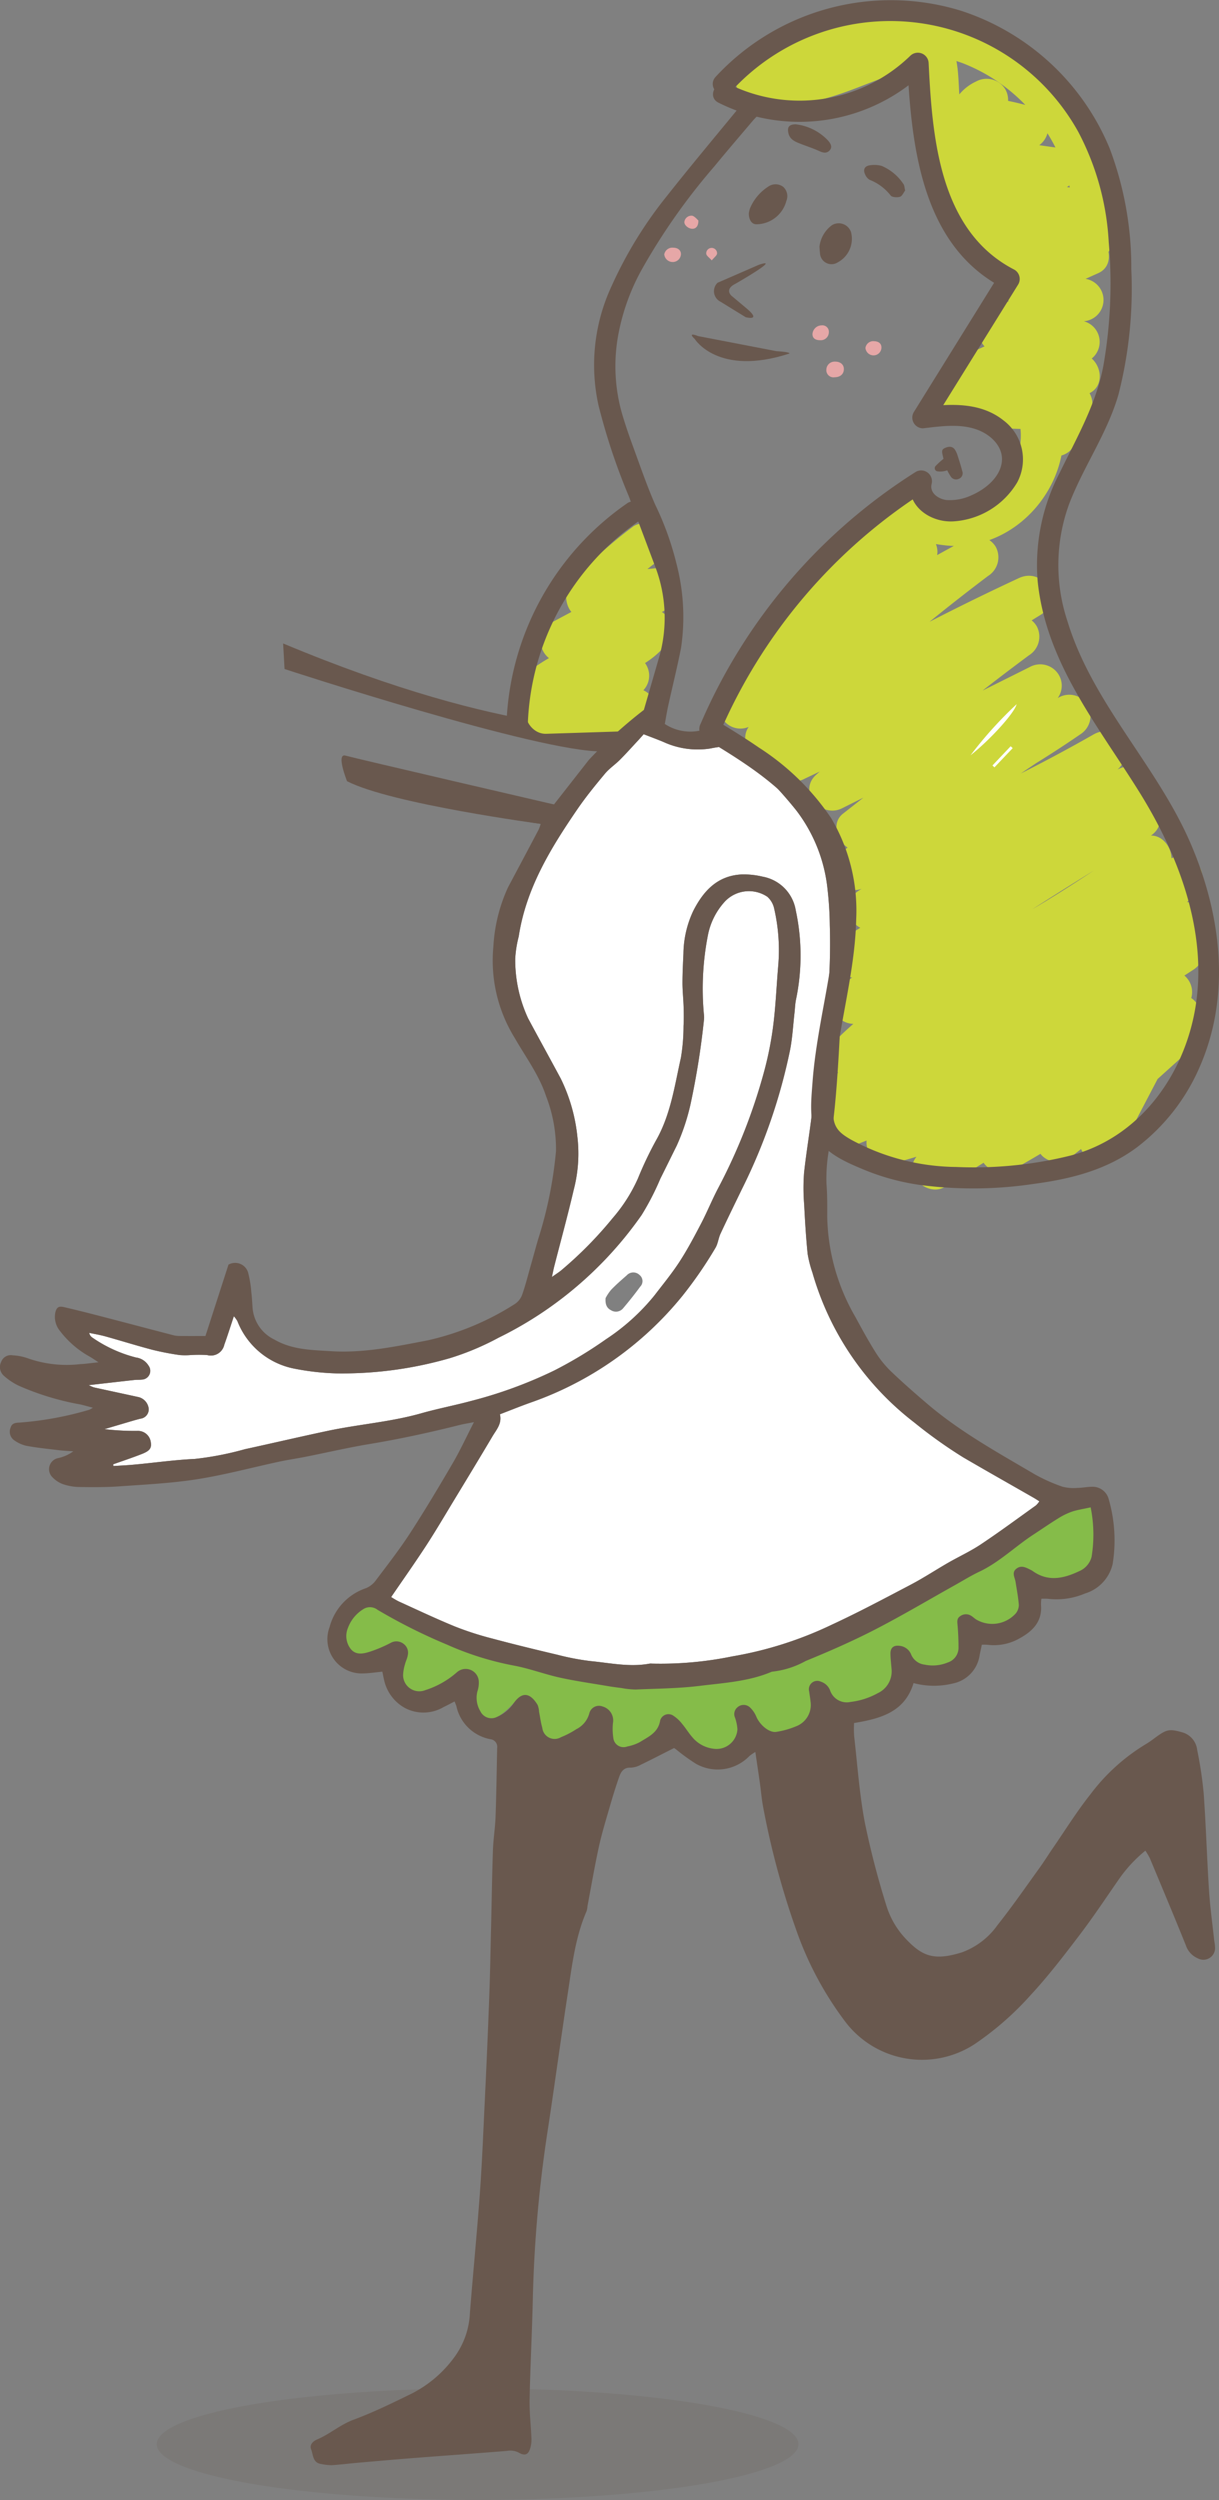 <svg xmlns="http://www.w3.org/2000/svg" xmlns:xlink="http://www.w3.org/1999/xlink" viewBox="0 0 142.736 292.722"><rect x="0" y="0" width="142.736" height="292.722" fill="#808080" stroke="none"/><defs><style>.a,.d{fill:#69584e;}.b{fill:#cdd73a;}.c{fill:#85bc49;}.d{opacity:0.17;}.e{fill:#fff;}.f{fill:#e6a7a7;}.g{fill:none;}.h{fill:url(#a);}</style><linearGradient id="a" x1="78.23" y1="133.617" x2="164.858" y2="133.617" gradientUnits="userSpaceOnUse"><stop offset="0" stop-color="#85bc49"/><stop offset="1" stop-color="#dcde2f"/></linearGradient></defs><title>personnage2</title><path class="a" d="M63.313,96.466S45.79,94.13,40.635,91.47c0,0-1.33-3.325-.166-2.993s24.395,5.716,24.395,5.716Z"/><path class="a" d="M73.557,85.318c-.665,0-13.8,1.164-40.404-9.976l.166,2.993s29.929,9.81,37.245,9.644Z"/><path class="b" d="M131.03,134.972l5.193-9.926a2.516,2.516,0,0,0-.644-3.225,2.483,2.483,0,0,0-3.283.196,68.486,68.486,0,0,1-10.262,9.787l3.535,3.535,13.165-11.874a2.527,2.527,0,0,0,0-3.535,2.562,2.562,0,0,0-3.535,0,146.159,146.159,0,0,1-19.212,12.772l3.03,3.926q9.909-8.105,20.325-15.553a2.571,2.571,0,0,0,.897-3.421,2.53,2.53,0,0,0-3.421-.897l-28.674,17.878,3.421,3.421c3.315-4.455,8.293-7.323,13.013-10.048,5.055-2.919,10.221-5.835,14.293-10.095a2.508,2.508,0,0,0,.195-3.283,2.472,2.472,0,0,0-3.225-.644c-9.86,7.474-20.5,14.284-32.601,17.404l1.926,4.569,34.562-22.41c2.684-1.74.25-5.994-2.524-4.317-12.434,7.517-25.061,14.912-38.67,20.117l1.926,4.569,39.835-23.67c2.788-1.657.337-5.75-2.524-4.317L97.48,126.106l2.524,4.317c12.649-9.74,29.079-13.921,40.064-25.925a2.514,2.514,0,0,0,.196-3.283,2.477,2.477,0,0,0-3.225-.644A163.969,163.969,0,0,1,98.979,121.153l2.432,4.178c10.031-10.134,25.427-12.486,35.123-23.137,1.818-1.997-.571-5.603-3.03-3.926-10.53,7.179-21.454,14.572-34.271,16.726l1.926,4.569q16.424-11.352,33.524-21.675l-2.524-4.317a169.03,169.03,0,0,1-32.645,15.926l1.926,4.569L133.564,94.332c2.783-1.71.355-5.665-2.524-4.317l-30.498,14.28,2.524,4.317L130.57,90.315c2.66-1.769.301-5.924-2.524-4.317a190.519,190.519,0,0,1-28.545,13.268l2.432,4.178q11.827-9.329,24.543-17.449l-2.524-4.317a120.183,120.183,0,0,1-24.15,12.958l2.432,4.178,21.363-16.779a2.475,2.475,0,0,0,.195-3.283,2.532,2.532,0,0,0-3.225-.644L96.07,90.327l3.03,3.926q10.262-9.275,21.385-17.524a2.576,2.576,0,0,0,.897-3.421,2.528,2.528,0,0,0-3.421-.897A234.371,234.371,0,0,1,91.693,86.861l3.03,3.926c8.333-7.221,17.748-13.014,27.109-18.783,2.784-1.715.357-5.654-2.524-4.317a287.3,287.3,0,0,0-30.824,16.664l3.03,3.926a246.82,246.82,0,0,1,24.179-20.836,2.58,2.58,0,0,0,.897-3.42,2.543,2.543,0,0,0-3.42-.897A224.417,224.417,0,0,0,85.425,80.651l3.03,3.926a237.488,237.488,0,0,1,20.54-18.388c2.197-1.748-.77-5.652-3.03-3.926L87.277,76.538l3.42,3.42a88.934,88.934,0,0,1,8.877-11.066,33.179,33.179,0,0,1,4.85-4.656c1.961-1.36,4.089-.614,6.283-.378,8.297.891,15.278-7.397,13.55-15.41l-3.075,3.075c.623.09-.033-.025-.088-.583a2.543,2.543,0,0,0,1.537,2.285,2.481,2.481,0,0,0,2.731-.517,10.691,10.691,0,0,0,2.476-4.796,2.536,2.536,0,0,0-3.075-3.075,25.324,25.324,0,0,1-11.702-.596v4.821l13.917-2.815-1.329-4.821a20.936,20.936,0,0,1-10.329-.23l.597,4.569a32.458,32.458,0,0,1,10.444-3.232,2.502,2.502,0,0,0,0-5l-9.299-1.149,1.262,4.659a17.236,17.236,0,0,1,8.488-3.421,2.502,2.502,0,0,0,0-5l-2.948-.289-1.474-.144-.491-.048q-1.073-.17.168.202l.643,1.103.028.117-.341,1.262c.187-.379,2.082-.986,2.61-1.224l3.605-1.626c2.563-1.156.74-5.521-1.926-4.569a8.673,8.673,0,0,1-8.188-1.583c-2.804-2.093-4.325-5.337-5.177-8.648a36.731,36.731,0,0,1-.937-5.466c-.194-1.918-.057-4.074-.776-5.884-1.835-4.618-7.224-2.424-10.586-1.139-3.718,1.421-7.814,3.465-11.836,2.13l.597,4.569c6.551-4.24,15.336-6.741,22.934-3.989a20.481,20.481,0,0,1,12.196,13.202,17.872,17.872,0,0,1,.767,5.188c-.003.734-.309,1.114.477.563.911-.638.476-.233.14-.36a4.359,4.359,0,0,0-.872-.111l-4.048-.544,1.103,4.178a15.443,15.443,0,0,1,4.125-2.564,2.611,2.611,0,0,0,1.835-2.411,2.498,2.498,0,0,0-1.835-2.411,79.793,79.793,0,0,0-13.349-.732l.665,4.911a52.47,52.47,0,0,0,10.958-4.369c1.751-.936,1.578-4.263-.597-4.569l-9.543-1.345.597,4.569,6.2-3.486a2.529,2.529,0,0,0-.597-4.569,34.289,34.289,0,0,0-7.26-1.325l2.411,3.165c.107-.314.429-.39.72-.514a2.515,2.515,0,0,0,.897-3.42,2.567,2.567,0,0,0-3.42-.897,5.594,5.594,0,0,0-3.018,3.502,2.529,2.529,0,0,0,2.411,3.165,28.011,28.011,0,0,1,5.93,1.147l-.597-4.569-6.2,3.486c-1.713.963-1.607,4.259.597,4.569l9.543,1.345-.597-4.569a46.467,46.467,0,0,1-9.764,3.865c-2.679.728-2.199,5.005.665,4.911a72.124,72.124,0,0,1,12.02.554V22.127a22.878,22.878,0,0,0-6.331,3.85c-1.319,1.133-.737,3.931,1.103,4.178l4.048.544a8.812,8.812,0,0,0,3.881.105c2.761-.888,2.823-4.013,2.658-6.417A24.973,24.973,0,0,0,103.95,1.365,36.207,36.207,0,0,0,87.258,7.068a2.534,2.534,0,0,0,.597,4.569c3.911,1.298,7.934.34,11.675-1.048,1.948-.723,3.863-1.538,5.85-2.154.183-.057,2.181-.54,2.175-.487.006-.052-.547-.192-.526-.205-.04.024-.017.33.022.207a4.4,4.4,0,0,0,.113,1.189c.575,7.912,2.11,16.469,9.148,21.235a13.265,13.265,0,0,0,11.702,1.853l-1.926-4.569-4.877,2.2c-1.622.732-3.358,1.695-3.473,3.706-.118,2.047,1.483,3.256,3.35,3.488,1.901.237,3.817.384,5.724.571v-5A22.056,22.056,0,0,0,115.8,36.726a2.526,2.526,0,0,0,1.262,4.659l9.299,1.149v-5a39.576,39.576,0,0,0-12.968,3.915c-1.962.988-1.39,4.025.597,4.569a26.382,26.382,0,0,0,12.987.23c3.151-.73,1.804-5.455-1.329-4.821L111.731,44.242c-2.501.506-2.258,4.176,0,4.821a30.95,30.95,0,0,0,14.361.596l-3.075-3.075a5.558,5.558,0,0,1-1.19,2.59l4.268,1.768a4.436,4.436,0,0,0-3.583-4.238,2.54,2.54,0,0,0-3.075,3.075,7.94,7.94,0,0,1-3.191,7.648,7.112,7.112,0,0,1-3.967,1.517c-2.186.069-4.29-.713-6.489-.461-4.48.513-7.813,4.746-10.669,7.865a97.666,97.666,0,0,0-8.74,11.089c-1.349,1.986,1.422,4.947,3.421,3.42l18.688-14.275-3.03-3.926a237.488,237.488,0,0,0-20.54,18.388,2.502,2.502,0,0,0-.196,3.283,2.475,2.475,0,0,0,3.225.644A224.411,224.411,0,0,1,115.693,67.442L113.17,63.124A256.546,256.546,0,0,0,87.978,84.742c-2.006,1.965.59,5.444,3.03,3.926a287.282,287.282,0,0,1,30.824-16.664l-2.524-4.317c-9.73,5.996-19.461,12.06-28.121,19.565a2.484,2.484,0,0,0-.196,3.283,2.542,2.542,0,0,0,3.225.644A234.37,234.37,0,0,0,120.484,76.73L117.96,72.412Q106.324,81.017,95.564,90.718c-2.203,1.991.598,5.139,3.03,3.926l24.499-12.217-3.03-3.926L98.7,95.279c-1.931,1.517.164,5.074,2.432,4.178a125.603,125.603,0,0,0,25.345-13.462,2.565,2.565,0,0,0,.897-3.42,2.528,2.528,0,0,0-3.421-.897q-13.226,8.475-25.555,18.231c-1.949,1.538.16,5.012,2.432,4.178A198.429,198.429,0,0,0,130.57,90.315l-2.524-4.317-27.504,18.297a2.502,2.502,0,0,0,2.524,4.317l30.498-14.28L131.04,90.015,98.918,109.75c-2.319,1.425-.837,5.563,1.926,4.569a175.103,175.103,0,0,0,33.84-16.43c2.716-1.705.245-5.989-2.524-4.317q-17.092,10.318-33.524,21.675a2.513,2.513,0,0,0,1.926,4.569c13.215-2.221,24.606-9.827,35.465-17.23l-3.03-3.926c-4.732,5.198-11.039,8.377-17.229,11.499-6.371,3.214-12.818,6.509-17.895,11.638-1.65,1.667.002,5.098,2.432,4.178a168.683,168.683,0,0,0,39.254-21.085l-3.03-3.926c-10.653,11.642-26.763,15.68-39.052,25.143a2.584,2.584,0,0,0-.897,3.421,2.55,2.55,0,0,0,3.42.897l40.293-20.174-2.524-4.317-39.835,23.67c-2.345,1.394-.803,5.613,1.926,4.569,14.03-5.365,27.045-12.87,39.865-20.621l-2.524-4.317-34.562,22.41a2.512,2.512,0,0,0,1.926,4.569c12.515-3.226,23.594-10.175,33.795-17.908l-3.03-3.926c-4.038,4.225-9.236,6.955-14.232,9.864-5.22,3.04-10.208,6.389-13.855,11.291-1.529,2.055,1.408,4.675,3.421,3.421l28.674-17.878-2.524-4.317q-10.93,7.819-21.337,16.334c-2.252,1.842.627,5.269,3.03,3.926a154.004,154.004,0,0,0,20.224-13.554L135.2,119.93l-13.165,11.874a2.527,2.527,0,0,0,0,3.535,2.565,2.565,0,0,0,3.535,0,68.481,68.481,0,0,0,10.262-9.787l-3.926-3.03-5.193,9.926c-1.49,2.848,2.824,5.379,4.317,2.524Z"/><path class="b" d="M74.291,80.591l-10.323.328L65.23,85.578l9.558-4.325A2.479,2.479,0,0,0,75.81,78.132,2.509,2.509,0,0,0,72.861,76.684a32.547,32.547,0,0,1-8.962,1.052l1.768,4.268c-.231.189.37-.26.451-.312q.39-.25.799-.467a11.118,11.118,0,0,1,1.109-.521c1.136-.45,2.306-.807,3.457-1.215,2.397-.85,4.829-1.925,6.454-3.965a2.607,2.607,0,0,0,.391-3.03,2.58,2.58,0,0,0-2.823-1.149,55.611,55.611,0,0,1-9.736,1.247L67.03,77.251l11.414-6.1c2.089-1.116,1.245-4.917-1.262-4.659l-8.476.874,1.768,4.268a48.026,48.026,0,0,1,6.252-5.721,2.58,2.58,0,0,0,.897-3.42,2.517,2.517,0,0,0-3.421-.897,55.004,55.004,0,0,0-7.264,6.503c-1.334,1.44-.525,4.504,1.768,4.268l8.476-.874-1.262-4.659-11.414,6.1a2.518,2.518,0,0,0,1.262,4.659,63.462,63.462,0,0,0,11.065-1.426l-2.432-4.178A5.674,5.674,0,0,1,72.12,73.845a19.236,19.236,0,0,1-2.992,1.176,21.421,21.421,0,0,0-6.997,3.447c-1.76,1.441-.233,4.228,1.768,4.268a37.74,37.74,0,0,0,10.291-1.23L72.264,76.936l-9.558,4.325c-2.301,1.041-1.101,4.734,1.262,4.659l10.323-.328a2.5,2.5,0,0,0,0-5Z"/><path class="c" d="M43.699,187.227a67.989,67.989,0,0,0,41.568,8.147c15.463-.998,39.24-19.62,39.24-19.62,5.653-2.494,4.656,4.822,4.656,4.822.333,7.815-9.145,4.988-9.145,4.988.166,7.981-6.152,5.487-6.152,5.487-.499,8.147-7.981,4.157-7.981,4.157-.333,5.82-8.812,6.318-8.812,6.318-1.663,5.986-9.145,1.995-9.145,1.995-3.658,6.318-9.81-.333-9.81-.333-5.986,5.321-7.815-.333-7.815-.333l-4.157,2.494c-3.658,3.159-5.958-5.981-5.958-5.981-5.092,5.615-5.681-2.332-5.681-2.332-8.812,5.487-8.646-3.159-8.646-3.159s-9.145,2.827-5.321-4.656Z"/><ellipse class="d" cx="55.923" cy="286.188" rx="37.571" ry="6.534"/><path class="e" d="M64.623,149.52c.13-.591.192-.926.277-1.256.762-2.982,1.577-5.952,2.277-8.948a16.798,16.798,0,0,0,.435-6.172A20.107,20.107,0,0,0,65.655,126.28c-1.265-2.355-2.558-4.695-3.822-7.05a16.291,16.291,0,0,1-1.504-6.98,13.078,13.078,0,0,1,.409-2.592c.855-5.628,3.736-10.33,6.866-14.904.991-1.448,2.108-2.815,3.232-4.165.505-.607,1.191-1.06,1.753-1.625.731-.733,1.421-1.506,2.126-2.264.216-.233.425-.472.655-.729.837.327,1.618.609,2.381.935a9.582,9.582,0,0,0,5.393.74,16.666,16.666,0,0,1,2.24-.302,1.726,1.726,0,0,1,1.049.452c1.022.895,2.046,1.798,2.979,2.782,1.32,1.392,2.628,2.805,3.82,4.306a18.244,18.244,0,0,1,3.667,9.254,40.914,40.914,0,0,1,.262,4.182,71.189,71.189,0,0,1-.8,13.031c-.425,2.642-.916,5.266-1.177,7.936-.263,2.699-.755,5.375-1.04,8.072a24.153,24.153,0,0,0,.018,3.713c.095,1.913.213,3.827.402,5.732a13.374,13.374,0,0,0,.562,2.202,33.869,33.869,0,0,0,11.927,17.551,55.556,55.556,0,0,0,5.756,4.1c2.729,1.591,5.48,3.143,8.221,4.714.202.116.396.246.67.418a2.684,2.684,0,0,1-.395.474c-2.141,1.531-4.259,3.099-6.448,4.559-1.223.816-2.576,1.435-3.855,2.171-1.455.837-2.861,1.766-4.345,2.546-3.077,1.617-6.15,3.255-9.303,4.714a43.981,43.981,0,0,1-11.615,3.692,41.699,41.699,0,0,1-9.421.844.953.953,0,0,0-.24,0c-2.328.44-4.621-.071-6.918-.292a29.299,29.299,0,0,1-3.884-.74c-2.564-.605-5.125-1.227-7.67-1.909a36.249,36.249,0,0,1-4.324-1.397c-2.22-.906-4.389-1.939-6.574-2.929-.319-.144-.611-.349-.911-.522,1.395-2.043,2.778-3.998,4.085-6.003,1.113-1.707,2.144-3.467,3.201-5.211,1.534-2.531,3.071-5.061,4.58-7.608.459-.774,1.137-1.491.871-2.58,1.236-.472,2.446-.965,3.676-1.399a39.74,39.74,0,0,0,17.702-12.479,48.497,48.497,0,0,0,3.868-5.623c.288-.49.337-1.114.58-1.637.808-1.738,1.654-3.458,2.487-5.184a66.384,66.384,0,0,0,5.672-16.388c.269-1.407.345-2.852.507-4.279.059-.515.07-1.04.172-1.546a25.192,25.192,0,0,0-.024-10.473,4.791,4.791,0,0,0-3.877-3.943,9.459,9.459,0,0,0-2.487-.259c-2.808.151-4.447,1.928-5.632,4.258a12.015,12.015,0,0,0-1.156,4.99c-.053,1.158-.113,2.317-.113,3.476,0,.916.104,1.831.132,2.748.023.758.033,1.519-.009,2.276a22.637,22.637,0,0,1-.304,3.7c-.741,3.303-1.201,6.692-2.928,9.716a41.92,41.92,0,0,0-2.108,4.438,18.726,18.726,0,0,1-2.95,4.631,45.631,45.631,0,0,1-6.044,6.133C65.433,148.972,65.134,149.157,64.623,149.52Z"/><path class="e" d="M13.254,171.456c1.126-.403,2.264-.777,3.376-1.217.929-.367,1.133-.695,1.027-1.375a1.52,1.52,0,0,0-1.59-1.322,30.154,30.154,0,0,1-3.834-.204c.784-.232,1.567-.466,2.351-.696.614-.18,1.226-.369,1.846-.526a1.104,1.104,0,0,0,.984-1.165,1.588,1.588,0,0,0-1.15-1.357c-1.755-.384-3.511-.76-5.266-1.143a5.574,5.574,0,0,1-.617-.262c1.973-.225,3.67-.42,5.368-.608.278-.031.562-.007.839-.041a1.026,1.026,0,0,0,.797-1.648,2.024,2.024,0,0,0-1.457-.941,15.782,15.782,0,0,1-5.104-2.326.845.845,0,0,1-.378-.56c.631.135,1.271.239,1.891.412,1.845.515,3.675,1.088,5.527,1.575a32.233,32.233,0,0,0,3.175.613,8.124,8.124,0,0,0,1.314-.003,17.176,17.176,0,0,1,1.889-.002,1.608,1.608,0,0,0,2.022-1.203c.376-1.043.707-2.101,1.12-3.338a3.717,3.717,0,0,1,.41.565,8.997,8.997,0,0,0,6.724,5.581,29.509,29.509,0,0,0,4.88.546,45.443,45.443,0,0,0,13.261-1.779,31.409,31.409,0,0,0,5.742-2.413,43.646,43.646,0,0,0,7.603-4.75,44.252,44.252,0,0,0,9.121-9.598,30.584,30.584,0,0,0,2.192-4.252c.644-1.286,1.277-2.578,1.917-3.865a25.117,25.117,0,0,0,1.626-4.881,92.78,92.78,0,0,0,1.564-9.815,2.606,2.606,0,0,0-.005-.716,32.608,32.608,0,0,1,.464-9.191,8.134,8.134,0,0,1,2.023-4.021,3.875,3.875,0,0,1,4.945-.527,2.57,2.57,0,0,1,.803,1.406,21.688,21.688,0,0,1,.469,6.675c-.2,2.307-.288,4.628-.576,6.923a39.838,39.838,0,0,1-1.059,5.398,66.141,66.141,0,0,1-5.374,13.673c-.727,1.378-1.311,2.83-2.033,4.211-.79,1.512-1.592,3.026-2.519,4.454-.888,1.368-1.934,2.635-2.926,3.934a24.849,24.849,0,0,1-5.671,5.132,49.195,49.195,0,0,1-6.045,3.652,51.486,51.486,0,0,1-9.665,3.552c-1.962.535-3.968.912-5.924,1.468-3.589,1.018-7.313,1.286-10.943,2.055-3.24.687-6.465,1.444-9.702,2.147a36.266,36.266,0,0,1-5.874,1.142c-2.482.116-4.924.479-7.388.692-.715.062-1.432.093-2.148.139Zm57.654-19.462c-.057.801.184,1.193.647,1.427a1.086,1.086,0,0,0,1.41-.238c.692-.817,1.363-1.654,1.992-2.52a.922.922,0,0,0-.071-1.376,1.044,1.044,0,0,0-1.504.045c-.627.549-1.258,1.098-1.833,1.7A5.351,5.351,0,0,0,70.908,151.994Z"/><path class="e" d="M113.639,88.44a46.685,46.685,0,0,1,5.401-5.985C118.786,83.492,115.929,86.629,113.639,88.44Z"/><path class="e" d="M118.581,87.599,116.441,89.85l-.233-.222,2.135-2.252Z"/><path class="a" d="M110.474,53.727c-.033-.145-.068-.303-.103-.46-.115-.506-.06-.661.288-.818.526-.237.932-.161,1.179.242a2.671,2.671,0,0,1,.265.575c.201.626.407,1.252.567,1.89a.697.697,0,0,1-.433.923.735.735,0,0,1-.923-.303,6.239,6.239,0,0,1-.4-.707,2.395,2.395,0,0,1-1.124.122.373.373,0,0,1-.214-.652A8.447,8.447,0,0,1,110.474,53.727Z"/><path class="a" d="M87.681,24.995a3.155,3.155,0,0,1,.141-.605,5.593,5.593,0,0,1,2.111-2.524,1.492,1.492,0,0,1,1.783.018,1.469,1.469,0,0,1,.362,1.642,3.661,3.661,0,0,1-3.497,2.736C88.058,26.27,87.689,25.789,87.681,24.995Z"/><path class="a" d="M95.953,28.875a3.648,3.648,0,0,1,1.465-2.511,1.524,1.524,0,0,1,2.234.823A3.128,3.128,0,0,1,98.1,30.717a1.352,1.352,0,0,1-2.088-1.125C95.98,29.397,95.978,29.196,95.953,28.875Z"/><path class="a" d="M105.988,22.305c-.187.242-.348.657-.61.737-.331.1-.93.063-1.09-.153a5.805,5.805,0,0,0-2.461-1.834,1.32,1.32,0,0,1-.525-.628c-.265-.543-.077-.975.519-1.067a3.303,3.303,0,0,1,1.412.063,5.747,5.747,0,0,1,2.54,2.108C105.911,21.689,105.902,21.974,105.988,22.305Z"/><path class="a" d="M93.166,14.555a6.165,6.165,0,0,1,3.781,1.889c.29.327.57.751.199,1.165-.327.365-.742.3-1.195.09-.751-.347-1.546-.597-2.317-.901-.6-.237-1.174-.506-1.323-1.238C92.17,14.872,92.394,14.567,93.166,14.555Z"/><path class="f" d="M97.738,44.173a.839.839,0,0,1-.978-.899.96.96,0,0,1,1.001-.931c.627-.013,1.042.327,1.049.857C98.817,43.787,98.406,44.16,97.738,44.173Z"/><path class="f" d="M96.047,39.837c-.598-.002-.909-.246-.912-.715a1.087,1.087,0,0,1,1.085-1.026.753.753,0,0,1,.833.809A.946.946,0,0,1,96.047,39.837Z"/><path class="f" d="M103.21,40.724a.928.928,0,0,1-.928.888.957.957,0,0,1-.945-.87.92.92,0,0,1,1.015-.79C102.917,39.972,103.23,40.253,103.21,40.724Z"/><path class="f" d="M79.734,29.737a.958.958,0,0,1-.884.94.993.993,0,0,1-1.071-.895.965.965,0,0,1,1.045-.78C79.372,29.006,79.728,29.294,79.734,29.737Z"/><path class="f" d="M81.776,25.815c.012.677-.304.993-.737.971-.462-.024-.923-.43-.907-.797a.836.836,0,0,1,.931-.729C81.376,25.355,81.618,25.685,81.776,25.815Z"/><path class="f" d="M83.343,30.489c-.295-.331-.597-.518-.646-.758a.636.636,0,1,1,1.268-.043C83.934,29.928,83.632,30.133,83.343,30.489Z"/><path class="g" d="M114.673,184.03c-.972.459-1.891,1.033-2.831,1.559-3.139,1.754-6.234,3.596-9.43,5.24-2.624,1.35-5.338,2.537-8.07,3.655a10.383,10.383,0,0,1-3.962,1.254c-2.691,1.147-5.589,1.307-8.428,1.657-2.491.307-5.018.323-7.531.429a10.089,10.089,0,0,1-1.658-.175c-.516-.065-1.032-.131-1.544-.218-1.889-.322-3.791-.587-5.66-1-1.833-.404-3.608-1.089-5.45-1.421a35.065,35.065,0,0,1-7.752-2.436,65.246,65.246,0,0,1-8.144-4.081,1.44,1.44,0,0,0-1.684-.069,4.348,4.348,0,0,0-1.787,2.195,2.455,2.455,0,0,0,.361,2.497c.619.721,1.486.512,2.245.268a16.158,16.158,0,0,0,2.418-1.03,1.36,1.36,0,0,1,1.466.102,1.293,1.293,0,0,1,.513,1.377c-.05.35-.235.679-.319,1.027a5.07,5.07,0,0,0-.224,1.278,1.896,1.896,0,0,0,2.583,1.765,10.311,10.311,0,0,0,3.727-2.106,1.54,1.54,0,0,1,2.546.974,3.172,3.172,0,0,1-.158,1.29,3.04,3.04,0,0,0,.35,2.306,1.432,1.432,0,0,0,1.939.668,4.516,4.516,0,0,0,2.001-1.665c1.08-1.482,2.015-.97,2.761.253a2.534,2.534,0,0,1,.174.811c.123.628.202,1.269.378,1.882a1.452,1.452,0,0,0,2.187,1.091,10.185,10.185,0,0,0,1.804-.943,2.913,2.913,0,0,0,1.527-1.899,1.165,1.165,0,0,1,1.54-.754,1.698,1.698,0,0,1,1.214,1.944,7.02,7.02,0,0,0,.05,1.779,1.201,1.201,0,0,0,1.628.959,5.161,5.161,0,0,0,1.468-.51c.995-.622,2.139-1.1,2.377-2.506a1.006,1.006,0,0,1,1.547-.588,4.255,4.255,0,0,1,1.037.967c.414.486.745,1.044,1.165,1.524A3.788,3.788,0,0,0,83.5,204.75a2.452,2.452,0,0,0,2.846-2.256,5.047,5.047,0,0,0-.286-1.386,1.031,1.031,0,0,1,.283-1.199,1.089,1.089,0,0,1,1.44-.021,3.203,3.203,0,0,1,.785,1.138c.42.969,1.52,1.895,2.34,1.754a9.899,9.899,0,0,0,2.298-.647,2.67,2.67,0,0,0,1.703-2.883c-.035-.398-.112-.791-.162-1.188a.984.984,0,0,1,1.374-1.155,1.719,1.719,0,0,1,1.083,1.043,2.058,2.058,0,0,0,2.404,1.325,8.613,8.613,0,0,0,3.173-1.026,2.814,2.814,0,0,0,1.612-2.844c-.049-.598-.125-1.196-.128-1.794-.004-.702.387-.997,1.086-.903a1.624,1.624,0,0,1,1.352,1.055,1.952,1.952,0,0,0,1.566,1.147,4.583,4.583,0,0,0,2.707-.254,1.802,1.802,0,0,0,1.256-1.742c.002-.876-.035-1.756-.112-2.629-.037-.42-.098-.79.321-1.056a1.123,1.123,0,0,1,1.243-.057c.205.119.379.29.574.426a3.702,3.702,0,0,0,4.685-.692,1.607,1.607,0,0,0,.353-.982c-.069-.906-.243-1.805-.384-2.705-.082-.527-.49-1.091.103-1.548.583-.449,1.139-.119,1.68.148a1.447,1.447,0,0,1,.208.12c1.808,1.304,3.637.89,5.448.033a2.509,2.509,0,0,0,1.461-1.667,16.115,16.115,0,0,0-.107-5.811c-.893.199-1.57.292-2.205.508a8.021,8.021,0,0,0-1.61.795c-.984.609-1.937,1.268-2.906,1.902C118.851,181.097,117.014,182.924,114.673,184.03Z"/><path class="g" d="M70.963,156.808a24.854,24.854,0,0,0,5.672-5.132c.992-1.299,2.038-2.566,2.926-3.934.927-1.429,1.729-2.943,2.519-4.454.721-1.381,1.306-2.833,2.033-4.211a66.149,66.149,0,0,0,5.374-13.673,39.855,39.855,0,0,0,1.059-5.398c.288-2.296.375-4.616.576-6.923a21.678,21.678,0,0,0-.469-6.675,2.57,2.57,0,0,0-.803-1.406,3.875,3.875,0,0,0-4.945.527,8.133,8.133,0,0,0-2.023,4.021,32.616,32.616,0,0,0-.464,9.191,2.601,2.601,0,0,1,.005.716,92.756,92.756,0,0,1-1.564,9.815,25.134,25.134,0,0,1-1.626,4.881c-.641,1.288-1.273,2.579-1.917,3.865a30.579,30.579,0,0,1-2.192,4.252,44.255,44.255,0,0,1-9.121,9.598,43.647,43.647,0,0,1-7.603,4.75,31.413,31.413,0,0,1-5.742,2.413A45.443,45.443,0,0,1,39.396,160.81a29.498,29.498,0,0,1-4.88-.547,8.997,8.997,0,0,1-6.724-5.581,3.721,3.721,0,0,0-.41-.565c-.413,1.237-.744,2.296-1.12,3.338a1.608,1.608,0,0,1-2.022,1.203,17.176,17.176,0,0,0-1.889.002,8.123,8.123,0,0,1-1.314.003,32.187,32.187,0,0,1-3.175-.613c-1.853-.487-3.682-1.06-5.527-1.575-.62-.173-1.26-.277-1.891-.412a.846.846,0,0,0,.378.56,15.786,15.786,0,0,0,5.104,2.326,2.023,2.023,0,0,1,1.457.941,1.026,1.026,0,0,1-.797,1.648c-.277.034-.561.011-.839.041-1.698.188-3.394.384-5.368.608a5.571,5.571,0,0,0,.617.263c1.755.384,3.511.759,5.266,1.143a1.588,1.588,0,0,1,1.15,1.357,1.104,1.104,0,0,1-.984,1.165c-.62.158-1.232.347-1.846.526-.784.23-1.567.464-2.351.696a30.175,30.175,0,0,0,3.834.204,1.519,1.519,0,0,1,1.59,1.322c.105.68-.098,1.007-1.027,1.375-1.112.44-2.249.814-3.376,1.217q.01.1.019.2c.716-.045,1.434-.076,2.148-.139,2.463-.214,4.906-.577,7.388-.692a36.256,36.256,0,0,0,5.874-1.142c3.237-.703,6.462-1.46,9.702-2.147,3.631-.77,7.354-1.037,10.943-2.055,1.956-.555,3.962-.932,5.924-1.467a51.5,51.5,0,0,0,9.665-3.552A49.182,49.182,0,0,0,70.963,156.808Z"/><path class="g" d="M73.604,58.05l.222.59C73.77,58.478,73.698,58.293,73.604,58.05Z"/><path class="g" d="M96.901,104.137a18.244,18.244,0,0,0-3.667-9.254c-1.191-1.501-2.5-2.914-3.82-4.306-.933-.985-1.957-1.887-2.979-2.782a1.725,1.725,0,0,0-1.05-.452,16.669,16.669,0,0,0-2.24.303,9.582,9.582,0,0,1-5.393-.74c-.763-.326-1.544-.608-2.381-.935-.231.257-.439.497-.656.729-.705.758-1.396,1.531-2.126,2.264-.562.564-1.248,1.018-1.753,1.625-1.124,1.35-2.241,2.717-3.232,4.165-3.13,4.574-6.01,9.276-6.865,14.904a13.078,13.078,0,0,0-.409,2.592,16.294,16.294,0,0,0,1.503,6.98c1.265,2.355,2.557,4.695,3.822,7.05a20.104,20.104,0,0,1,1.957,6.864,16.8,16.8,0,0,1-.435,6.172c-.7,2.996-1.515,5.966-2.277,8.948-.084.33-.147.664-.277,1.256.511-.363.811-.548,1.08-.77a45.648,45.648,0,0,0,6.043-6.133,18.721,18.721,0,0,0,2.95-4.631,41.94,41.94,0,0,1,2.108-4.438c1.727-3.023,2.187-6.412,2.928-9.716a22.638,22.638,0,0,0,.304-3.7c.041-.757.031-1.518.009-2.276-.027-.917-.131-1.832-.132-2.748,0-1.159.06-2.318.113-3.476a12.019,12.019,0,0,1,1.156-4.99c1.185-2.33,2.824-4.107,5.632-4.258a9.451,9.451,0,0,1,2.487.259,4.79,4.79,0,0,1,3.877,3.943,25.188,25.188,0,0,1,.024,10.473c-.101.506-.113,1.031-.172,1.546-.162,1.428-.238,2.872-.507,4.279a66.382,66.382,0,0,1-5.672,16.388C86.017,141,85.172,142.72,84.364,144.458c-.243.523-.292,1.148-.58,1.637a48.494,48.494,0,0,1-3.869,5.623,39.738,39.738,0,0,1-17.702,12.478c-1.23.434-2.44.927-3.676,1.399.265,1.089-.412,1.806-.871,2.58-1.508,2.547-3.046,5.077-4.58,7.608-1.057,1.743-2.088,3.504-3.201,5.211-1.307,2.005-2.69,3.959-4.085,6.003a10.495,10.495,0,0,0,.911.523c2.186.99,4.354,2.023,6.574,2.929a36.229,36.229,0,0,0,4.324,1.397c2.544.682,5.106,1.304,7.67,1.909a29.282,29.282,0,0,0,3.884.74c2.297.221,4.59.732,6.918.292a.953.953,0,0,1,.24,0,41.712,41.712,0,0,0,9.421-.843,43.99,43.99,0,0,0,11.615-3.692c3.153-1.459,6.226-3.097,9.303-4.714,1.484-.78,2.89-1.709,4.345-2.546,1.279-.735,2.632-1.355,3.855-2.171,2.189-1.46,4.307-3.028,6.448-4.559a2.673,2.673,0,0,0,.394-.474c-.275-.172-.468-.302-.67-.418-2.741-1.571-5.492-3.123-8.221-4.715a55.524,55.524,0,0,1-5.756-4.1,33.869,33.869,0,0,1-11.927-17.551,13.382,13.382,0,0,1-.562-2.202c-.189-1.905-.308-3.819-.402-5.732a24.152,24.152,0,0,1-.018-3.713c.285-2.697.776-5.373,1.04-8.072.261-2.67.752-5.294,1.176-7.936a71.163,71.163,0,0,0,.8-13.031A40.917,40.917,0,0,0,96.901,104.137Z"/><path class="g" d="M101.618,55.363l4.996,1.135,4.769,2.725,2.725-3.179V53.546l-3.86-5.109,8.402-15.554-7.38-9.424L103.776,12.56l-9.084.563a7.848,7.848,0,0,1-2.736.17l-1.01.063a5.366,5.366,0,0,1-1.352-.48,1.163,1.163,0,0,0-.65.407c-.262.302-.557.575-.815.879-1.5,1.77-3.012,3.53-4.484,5.323a73.205,73.205,0,0,0-8.481,12.045,25.194,25.194,0,0,0-2.758,7.621,20.267,20.267,0,0,0,.39,9.149c.378,1.304.819,2.591,1.285,3.866.852,2.328,1.652,4.681,2.648,6.947a34.764,34.764,0,0,1,2.503,6.981,24.65,24.65,0,0,1,.516,9.754c-.444,2.274-1.008,4.524-1.505,6.788-.159.726-.275,1.462-.399,2.133a5.43,5.43,0,0,0,5.494.286l-.339-11.07Z"/><path d="M94.692,13.123l-2.736.17A7.848,7.848,0,0,0,94.692,13.123Z"/><path class="a" d="M98.78,108.271c0-10.899-6.131-16.349-6.131-16.349C87.994,85.45,83.338,85.053,83.338,85.053a5.43,5.43,0,0,1-5.494-.286c.124-.671.24-1.407.399-2.133.497-2.264,1.062-4.514,1.505-6.788a24.65,24.65,0,0,0-.516-9.754,34.764,34.764,0,0,0-2.503-6.981c-.996-2.266-1.795-4.62-2.648-6.947-.467-1.275-.907-2.563-1.285-3.866a20.267,20.267,0,0,1-.39-9.149,25.194,25.194,0,0,1,2.758-7.621,73.205,73.205,0,0,1,8.481-12.045c1.472-1.793,2.984-3.553,4.484-5.323.258-.305.554-.577.815-.879a1.163,1.163,0,0,1,.65-.407,9.16,9.16,0,0,1-2.167-1.527,3.693,3.693,0,0,1-.676.994c-2.893,3.521-5.822,7.016-8.648,10.591a48.613,48.613,0,0,0-6.508,10.606,21.871,21.871,0,0,0-1.51,13.941A73.848,73.848,0,0,0,73.604,58.05c.095.243.166.428.222.59l2.929,7.793a16.815,16.815,0,0,1,.511,10.218l-1.873,6.472a54.379,54.379,0,0,0-6.443,5.853l-4.084,5.218c-2.407-.268-4.631-.523-6.857-.753a1.459,1.459,0,0,0-1.663.972c-.044.215.347.578.614.783a2.232,2.232,0,0,0,.876.359c.703.153,1.415.267,2.125.383,1.092.178,2.186.344,3.355.527a6.059,6.059,0,0,1-.245.675q-1.787,3.383-3.586,6.759a19.037,19.037,0,0,0-1.714,6.939,17.213,17.213,0,0,0,2.491,10.683c1.286,2.247,2.861,4.338,3.682,6.838a17.059,17.059,0,0,1,1.157,6.45,48.452,48.452,0,0,1-2.095,10.313c-.298,1.035-.579,2.075-.874,3.111-.328,1.152-.615,2.32-1.021,3.444a2.221,2.221,0,0,1-.906,1.058,31.868,31.868,0,0,1-10.143,4.21c-3.729.715-7.457,1.507-11.297,1.265-2.272-.143-4.549-.154-6.628-1.357a4.52,4.52,0,0,1-2.567-3.772c-.04-.599-.071-1.2-.143-1.795a13.112,13.112,0,0,0-.337-2.127,1.584,1.584,0,0,0-2.336-1.084c-.905,2.803-1.799,5.572-2.698,8.357-1.179,0-2.13.006-3.08-.004a2.961,2.961,0,0,1-.705-.094c-2.942-.766-5.881-1.544-8.823-2.308-1.316-.341-2.635-.671-3.959-.978-.627-.145-.876.028-1.021.671a2.603,2.603,0,0,0,.564,2.134,11.15,11.15,0,0,0,3.527,3.026c.254.15.495.321.973.632-.899.092-1.518.185-2.14.215a13.771,13.771,0,0,1-6.145-.686,6.064,6.064,0,0,0-1.753-.346,1.197,1.197,0,0,0-1.356.765,1.356,1.356,0,0,0,.337,1.647,7.146,7.146,0,0,0,1.782,1.175A31.88,31.88,0,0,0,8.99,164.371c.597.086,1.179.281,1.882.455a2.487,2.487,0,0,1-.43.245,39.073,39.073,0,0,1-8.13,1.497c-.471.02-.91.053-1.062.571a1.23,1.23,0,0,0,.321,1.432,3.913,3.913,0,0,0,1.489.711c1.254.237,2.53.364,3.799.516.572.069,1.149.092,1.724.136a4.668,4.668,0,0,1-1.794.798,1.323,1.323,0,0,0-.623,2.263,3.151,3.151,0,0,0,1.174.772,6.279,6.279,0,0,0,1.881.344c1.595.025,3.197.036,4.786-.077,3.031-.215,6.081-.36,9.077-.832,3.23-.509,6.405-1.368,9.607-2.056,1.014-.218,2.042-.365,3.06-.567,2.508-.498,5.002-1.081,7.523-1.499,3.548-.588,7.053-1.351,10.538-2.227.476-.12.963-.193,1.685-.335-.893,1.741-1.607,3.3-2.468,4.774-1.613,2.763-3.252,5.514-4.992,8.198-1.236,1.906-2.637,3.707-4.007,5.523a2.726,2.726,0,0,1-1.183.947,6.574,6.574,0,0,0-4.252,4.546,4.014,4.014,0,0,0,3.934,5.433c.713-.011,1.424-.127,2.241-.205.074.354.133.695.217,1.03a4.932,4.932,0,0,0,2.464,3.242,4.65,4.65,0,0,0,4.489-.127c.422-.199.832-.423,1.289-.657.104.269.171.412.214.562a5.01,5.01,0,0,0,3.995,3.861.893.893,0,0,1,.775,1.031c-.055,2.679-.091,5.358-.186,8.035-.047,1.317-.263,2.629-.309,3.946-.102,2.957-.142,5.916-.214,8.875-.069,2.839-.118,5.68-.225,8.518q-.237,6.291-.545,12.58c-.163,3.438-.303,6.878-.554,10.31-.338,4.625-.791,9.241-1.156,13.865a9.443,9.443,0,0,1-1.643,4.942,14.039,14.039,0,0,1-5.188,4.523c-2.226,1.089-4.463,2.188-6.782,3.048-1.569.582-2.796,1.691-4.306,2.329-.424.179-.89.597-.678,1.136.256.652.177,1.598,1.205,1.73a6.39,6.39,0,0,0,1.187.136c1.036-.065,2.067-.198,3.101-.288,2.189-.191,4.377-.385,6.568-.556,3.626-.282,7.254-.537,10.879-.831a2.123,2.123,0,0,1,1.367.199c.763.44,1.161.233,1.387-.629a3.642,3.642,0,0,0,.107-1.063c-.063-1.517-.248-3.034-.216-4.548.085-4.038.303-8.074.386-12.112a152.93,152.93,0,0,1,1.804-19.822c.792-5.221,1.496-10.454,2.293-15.674.494-3.238.868-6.511,2.195-9.562a2.788,2.788,0,0,0,.101-.588c.439-2.313.833-4.635,1.334-6.934.339-1.559.811-3.09,1.254-4.625.343-1.187.706-2.37,1.113-3.536.213-.611.53-1.143,1.357-1.109a2.568,2.568,0,0,0,1.146-.32c1.285-.62,2.552-1.278,3.933-1.975-.015-.01.119.072.245.165a22.144,22.144,0,0,0,2.324,1.682,5.163,5.163,0,0,0,6.252-.909,5.283,5.283,0,0,1,.697-.475c.195,1.335.372,2.514.539,3.696.128.91.199,1.83.37,2.732a95.84,95.84,0,0,0,3.855,14.351A39.387,39.387,0,0,0,98.937,236.67a11.272,11.272,0,0,0,15.141,2.705,35.35,35.35,0,0,0,6.582-5.749c2.062-2.223,3.917-4.646,5.755-7.063,1.619-2.128,3.098-4.364,4.626-6.562a16.257,16.257,0,0,1,3.073-3.307,7.911,7.911,0,0,1,.524.883c1.416,3.392,2.839,6.781,4.213,10.189a2.527,2.527,0,0,0,1.401,1.535,1.372,1.372,0,0,0,2.014-1.383c-.005-.278-.075-.555-.105-.833-.204-1.908-.471-3.813-.594-5.726-.243-3.79-.355-7.588-.624-11.376a47.057,47.057,0,0,0-.762-5.091,2.419,2.419,0,0,0-1.646-2.025c-1.681-.489-1.939-.382-3.398.692a10.326,10.326,0,0,1-.992.675,22.892,22.892,0,0,0-6.455,5.85c-1.587,1.995-2.939,4.178-4.388,6.282-.544.79-1.048,1.608-1.61,2.385-1.615,2.237-3.184,4.511-4.9,6.669a8.81,8.81,0,0,1-4.141,3.174c-3.213,1.005-4.61.498-6.517-1.5a9.897,9.897,0,0,1-2.357-4.006,99.026,99.026,0,0,1-2.522-9.739c-.626-3.328-.857-6.73-1.244-10.101a13.9,13.9,0,0,1-.007-1.5c3.085-.51,5.939-1.273,6.966-4.677a9.31,9.31,0,0,0,4.597.049,3.953,3.953,0,0,0,3.13-3.242c.074-.421.173-.837.27-1.297a5.362,5.362,0,0,1,.64.004,6.049,6.049,0,0,0,3.716-.717c1.545-.836,2.737-1.963,2.571-3.947a5.035,5.035,0,0,1,.045-.723,6.309,6.309,0,0,1,.763.004,8.498,8.498,0,0,0,4.35-.624,4.723,4.723,0,0,0,3.23-3.442,17.379,17.379,0,0,0-.462-7.605,1.944,1.944,0,0,0-1.98-1.446c-.557.005-1.114.128-1.671.131a5.209,5.209,0,0,1-1.757-.139,19.533,19.533,0,0,1-3.276-1.466c-4.306-2.535-8.697-4.951-12.526-8.212-1.428-1.216-2.842-2.453-4.199-3.747a11.815,11.815,0,0,1-1.816-2.197c-.875-1.381-1.661-2.821-2.44-4.26a24.243,24.243,0,0,1-3.293-11.753c.006-1.279.012-2.562-.087-3.835a19.318,19.318,0,0,1,.364-4.39c.09-.734.163-1.197.163-1.197C98.435,126.77,98.78,108.271,98.78,108.271ZM55.253,164.013c-1.962.535-3.968.912-5.924,1.467-3.589,1.019-7.313,1.286-10.943,2.055-3.24.687-6.465,1.444-9.702,2.147a36.256,36.256,0,0,1-5.874,1.142c-2.482.116-4.925.479-7.388.692-.715.062-1.432.093-2.148.139q-.009-.1-.019-.2c1.126-.403,2.264-.777,3.376-1.217.929-.367,1.133-.695,1.027-1.375a1.519,1.519,0,0,0-1.59-1.322,30.175,30.175,0,0,1-3.834-.204c.783-.232,1.567-.466,2.351-.696.614-.18,1.226-.369,1.846-.526a1.104,1.104,0,0,0,.984-1.165,1.588,1.588,0,0,0-1.15-1.357c-1.755-.384-3.511-.759-5.266-1.143a5.571,5.571,0,0,1-.617-.263c1.974-.225,3.67-.42,5.368-.608.278-.031.562-.007.839-.041a1.026,1.026,0,0,0,.797-1.648,2.023,2.023,0,0,0-1.457-.941,15.786,15.786,0,0,1-5.104-2.326.846.846,0,0,1-.378-.56c.631.135,1.271.239,1.891.412,1.845.514,3.674,1.088,5.527,1.575a32.187,32.187,0,0,0,3.175.613,8.123,8.123,0,0,0,1.314-.003,17.176,17.176,0,0,1,1.889-.002,1.608,1.608,0,0,0,2.022-1.203c.376-1.043.707-2.101,1.12-3.338a3.721,3.721,0,0,1,.41.565,8.997,8.997,0,0,0,6.724,5.581,29.498,29.498,0,0,0,4.88.547,45.443,45.443,0,0,0,13.261-1.779,31.413,31.413,0,0,0,5.742-2.413,43.647,43.647,0,0,0,7.603-4.75,44.255,44.255,0,0,0,9.121-9.598,30.579,30.579,0,0,0,2.192-4.252c.644-1.286,1.277-2.577,1.917-3.865a25.134,25.134,0,0,0,1.626-4.881,92.756,92.756,0,0,0,1.564-9.815,2.601,2.601,0,0,0-.005-.716,32.616,32.616,0,0,1,.464-9.191,8.133,8.133,0,0,1,2.023-4.021,3.875,3.875,0,0,1,4.945-.527,2.57,2.57,0,0,1,.803,1.406,21.678,21.678,0,0,1,.469,6.675c-.2,2.307-.288,4.628-.576,6.923a39.855,39.855,0,0,1-1.059,5.398,66.149,66.149,0,0,1-5.374,13.673c-.727,1.378-1.312,2.83-2.033,4.211-.79,1.512-1.592,3.026-2.519,4.454-.888,1.368-1.934,2.635-2.926,3.934a24.854,24.854,0,0,1-5.672,5.132,49.182,49.182,0,0,1-6.045,3.652A51.5,51.5,0,0,1,55.253,164.013Zm70.249,12.99c.635-.216,1.312-.31,2.205-.508a16.115,16.115,0,0,1,.107,5.811,2.509,2.509,0,0,1-1.461,1.667c-1.81.857-3.64,1.271-5.448-.033a1.447,1.447,0,0,0-.208-.12c-.542-.268-1.097-.597-1.68-.148-.593.457-.186,1.021-.103,1.548.141.9.315,1.799.384,2.705a1.607,1.607,0,0,1-.353.982,3.702,3.702,0,0,1-4.685.692c-.196-.136-.369-.308-.574-.426a1.123,1.123,0,0,0-1.243.057c-.419.266-.358.636-.321,1.056.077.873.113,1.752.112,2.629a1.802,1.802,0,0,1-1.256,1.742,4.583,4.583,0,0,1-2.707.254,1.952,1.952,0,0,1-1.566-1.147,1.624,1.624,0,0,0-1.352-1.055c-.699-.094-1.09.202-1.086.903.004.598.079,1.196.128,1.794a2.814,2.814,0,0,1-1.612,2.844,8.613,8.613,0,0,1-3.173,1.026,2.058,2.058,0,0,1-2.404-1.325,1.719,1.719,0,0,0-1.083-1.043.984.984,0,0,0-1.374,1.155c.049.397.126.791.162,1.188a2.67,2.67,0,0,1-1.703,2.883,9.899,9.899,0,0,1-2.298.647c-.82.141-1.919-.784-2.34-1.754a3.203,3.203,0,0,0-.785-1.138,1.089,1.089,0,0,0-1.44.021,1.031,1.031,0,0,0-.283,1.199,5.047,5.047,0,0,1,.286,1.386A2.452,2.452,0,0,1,83.5,204.75a3.788,3.788,0,0,1-2.456-1.37c-.42-.481-.751-1.038-1.165-1.524a4.255,4.255,0,0,0-1.037-.967,1.006,1.006,0,0,0-1.547.588c-.238,1.406-1.382,1.885-2.377,2.506a5.161,5.161,0,0,1-1.468.51,1.201,1.201,0,0,1-1.628-.959,7.02,7.02,0,0,1-.05-1.779,1.698,1.698,0,0,0-1.214-1.944,1.165,1.165,0,0,0-1.54.754,2.913,2.913,0,0,1-1.527,1.899,10.185,10.185,0,0,1-1.804.943,1.452,1.452,0,0,1-2.187-1.091c-.176-.613-.255-1.254-.378-1.882a2.534,2.534,0,0,0-.174-.811c-.746-1.223-1.681-1.734-2.761-.253a4.516,4.516,0,0,1-2.001,1.665,1.432,1.432,0,0,1-1.939-.668,3.04,3.04,0,0,1-.35-2.306,3.172,3.172,0,0,0,.158-1.29,1.54,1.54,0,0,0-2.546-.974,10.311,10.311,0,0,1-3.727,2.106,1.896,1.896,0,0,1-2.583-1.765,5.07,5.07,0,0,1,.224-1.278c.084-.348.269-.677.319-1.027a1.293,1.293,0,0,0-.513-1.377,1.36,1.36,0,0,0-1.466-.102,16.158,16.158,0,0,1-2.418,1.03c-.759.244-1.626.453-2.245-.268a2.455,2.455,0,0,1-.361-2.497,4.348,4.348,0,0,1,1.787-2.195,1.44,1.44,0,0,1,1.684.069,65.246,65.246,0,0,0,8.144,4.081,35.065,35.065,0,0,0,7.752,2.436c1.842.332,3.618,1.017,5.45,1.421,1.869.412,3.771.677,5.66 1.0.512.087,1.028.153,1.544.218a10.089,10.089,0,0,0,1.658.175c2.513-.107,5.041-.122,7.531-.429,2.839-.35,5.737-.51,8.428-1.657a10.383,10.383,0,0,0,3.962-1.254c2.732-1.118,5.447-2.305,8.07-3.655,3.196-1.644,6.29-3.485,9.43-5.24.941-.526,1.859-1.099,2.831-1.559,2.341-1.106,4.178-2.933,6.313-4.331.969-.634,1.922-1.293,2.906-1.902A8.021,8.021,0,0,1,125.502,177.003ZM96.364,121.351c-.425,2.642-.916,5.266-1.176,7.936-.263,2.699-.754,5.375-1.04,8.072a24.152,24.152,0,0,0,.018,3.713c.095,1.913.213,3.827.402,5.732a13.382,13.382,0,0,0,.562,2.202,33.869,33.869,0,0,0,11.927,17.551,55.524,55.524,0,0,0,5.756,4.1c2.729,1.592,5.48,3.144,8.221,4.715.202.116.396.246.67.418a2.673,2.673,0,0,1-.394.474c-2.141,1.531-4.259,3.099-6.448,4.559-1.223.816-2.576,1.436-3.855,2.171-1.455.837-2.861,1.766-4.345,2.546-3.077,1.617-6.15,3.255-9.303,4.714a43.99,43.99,0,0,1-11.615,3.692,41.712,41.712,0,0,1-9.421.843.953.953,0,0,0-.24,0c-2.328.44-4.621-.071-6.918-.292a29.282,29.282,0,0,1-3.884-.74c-2.564-.605-5.125-1.227-7.67-1.909a36.229,36.229,0,0,1-4.324-1.397c-2.22-.906-4.389-1.939-6.574-2.929a10.495,10.495,0,0,1-.911-.523c1.396-2.043,2.779-3.998,4.085-6.003,1.113-1.707,2.144-3.467,3.201-5.211,1.534-2.531,3.071-5.061,4.58-7.608.459-.774,1.137-1.492.871-2.58,1.236-.472,2.446-.965,3.676-1.399a39.738,39.738,0,0,0,17.702-12.478,48.494,48.494,0,0,0,3.869-5.623c.288-.49.337-1.114.58-1.637.808-1.738,1.653-3.458,2.487-5.184a66.382,66.382,0,0,0,5.672-16.388c.269-1.407.345-2.852.507-4.279.059-.515.07-1.04.172-1.546a25.188,25.188,0,0,0-.024-10.473,4.79,4.79,0,0,0-3.877-3.943,9.451,9.451,0,0,0-2.487-.259c-2.808.151-4.447,1.928-5.632,4.258a12.019,12.019,0,0,0-1.156,4.99c-.053,1.158-.113,2.317-.113,3.476.001.916.104,1.831.132,2.748.023.758.033,1.519-.009,2.276a22.638,22.638,0,0,1-.304,3.7c-.741,3.303-1.201,6.692-2.928,9.716a41.94,41.94,0,0,0-2.108,4.438,18.721,18.721,0,0,1-2.95,4.631,45.648,45.648,0,0,1-6.043,6.133c-.269.222-.568.407-1.08.77.13-.591.192-.926.277-1.256.762-2.982,1.577-5.952,2.277-8.948a16.8,16.8,0,0,0,.435-6.172A20.104,20.104,0,0,0,65.655,126.28c-1.265-2.355-2.558-4.695-3.822-7.05a16.294,16.294,0,0,1-1.503-6.98,13.078,13.078,0,0,1,.409-2.592c.855-5.628,3.736-10.33,6.865-14.904.991-1.448,2.108-2.815,3.232-4.165.505-.607,1.191-1.061,1.753-1.625.731-.733,1.421-1.506,2.126-2.264.216-.233.425-.472.656-.729.837.327,1.618.609,2.381.935a9.582,9.582,0,0,0,5.393.74,16.669,16.669,0,0,1,2.24-.303,1.725,1.725,0,0,1,1.05.452c1.022.895,2.046,1.798,2.979,2.782,1.32,1.392,2.628,2.805,3.82,4.306a18.244,18.244,0,0,1,3.667,9.254,40.917,40.917,0,0,1,.262,4.182A71.163,71.163,0,0,1,96.364,121.351Z"/><path d="M97.139,134.215c.06-.398.119-.797.163-1.197C97.302,133.018,97.228,133.481,97.139,134.215Z"/><path class="h" d="M97.139,134.215c.06-.398.119-.797.163-1.197C97.302,133.018,97.228,133.481,97.139,134.215Z"/><path class="a" d="M88.846,31.009,84.02,33.11a1.371,1.371,0,0,0,.341,2.214L87.313,37.14s1.93.511.114-1.022l-1.76-1.476s-.908-.738.454-1.419C86.121,33.223,91.684,30.044,88.846,31.009Z"/><path class="a" d="M81.352,39.695s2.725,4.428,11.07,1.703c0,0,.284-.17-1.533-.284l-9.14-1.76S80.387,38.787,81.352,39.695Z"/><path class="a" d="M84.118,12.018a21.186,21.186,0,0,0,24.253-3.733L106.237,7.402c.474,9.604,1.638,21.388,11.286,26.338l-.449-1.71L106.989,48.272a1.258,1.258,0,0,0,1.079,1.881c2.113-.247,4.475-.599,6.514.219,1.554.623,3.003,2.057,2.705,3.86-.287,1.74-1.945,3.06-3.471,3.732a5.984,5.984,0,0,1-2.991.584c-.938-.117-2.007-.823-1.736-1.897a1.264,1.264,0,0,0-1.836-1.412,65.403,65.403,0,0,0-25.211,29.498,1.287,1.287,0,0,0,.448,1.71c3.652,2.203,7.357,4.473,10.312,7.593a17.937,17.937,0,0,1,4.945,11.955c.166,4.715-.905,9.363-1.706,13.979-.387,2.232-.735,4.48-.901,6.742-.153,2.084-.466,4.75.645,6.632,1.062,1.8,3.439,2.797,5.283,3.572a27.252,27.252,0,0,0,6.459,1.798,47.741,47.741,0,0,0,13.527-.097c4.38-.582,8.597-1.646,12.172-4.357a23.548,23.548,0,0,0,7.202-9.228c3.741-8.44,2.581-17.861-.966-26.162-3.929-9.197-11.537-16.485-14.469-26.133a20.836,20.836,0,0,1,.204-13.75c1.682-4.379,4.452-8.245,5.765-12.784a50.033,50.033,0,0,0,1.505-14.711,39.444,39.444,0,0,0-2.533-14.12,28.297,28.297,0,0,0-17.417-16.12A27.927,27.927,0,0,0,83.8,8.992c-1.09,1.181.674,2.953,1.768,1.768a25.163,25.163,0,0,1,40.71,4.718,31.204,31.204,0,0,1,3.549,12.92,55.78,55.78,0,0,1-.628,14.417c-.869,4.571-3.108,8.399-5.108,12.53a23.304,23.304,0,0,0-2.591,12.678c.963,9.57,7.064,16.922,11.953,24.79,4.741,7.631,8.211,16.968,6.354,26.052C138.25,126.49,133.099,133.27,125.38,135.297a46.882,46.882,0,0,1-13.409,1.344,26.311,26.311,0,0,1-12.309-3.193c-1.085-.63-1.885-1.179-2.064-2.501a18.429,18.429,0,0,1-.012-3.379,58.396,58.396,0,0,1,.866-6.928c.745-4.303,1.704-8.618,1.802-13.001a21.264,21.264,0,0,0-2.929-11.84,29.288,29.288,0,0,0-8.482-8.278c-1.655-1.143-3.37-2.193-5.091-3.232l.448,1.71a63.166,63.166,0,0,1,24.314-28.601l-1.836-1.412c-.786,3.11,2.166,5.253,5.021,5.057a9.37,9.37,0,0,0,7.414-4.57,5.712,5.712,0,0,0-1.623-7.257c-2.706-2.149-6.184-1.943-9.423-1.564l1.079,1.881L119.233,33.292a1.261,1.261,0,0,0-.448-1.71c-8.794-4.512-9.618-15.472-10.048-24.18a1.265,1.265,0,0,0-2.134-.884A18.621,18.621,0,0,1,85.38,9.86c-1.429-.734-2.695,1.423-1.262,2.159Z"/><path class="a" d="M61.802,84.802a30.186,30.186,0,0,1,12.891-23.708c1.317-.906.068-3.074-1.262-2.159A32.819,32.819,0,0,0,59.302,84.802c-.048,1.609,2.452,1.608,2.5,0Z"/></svg>